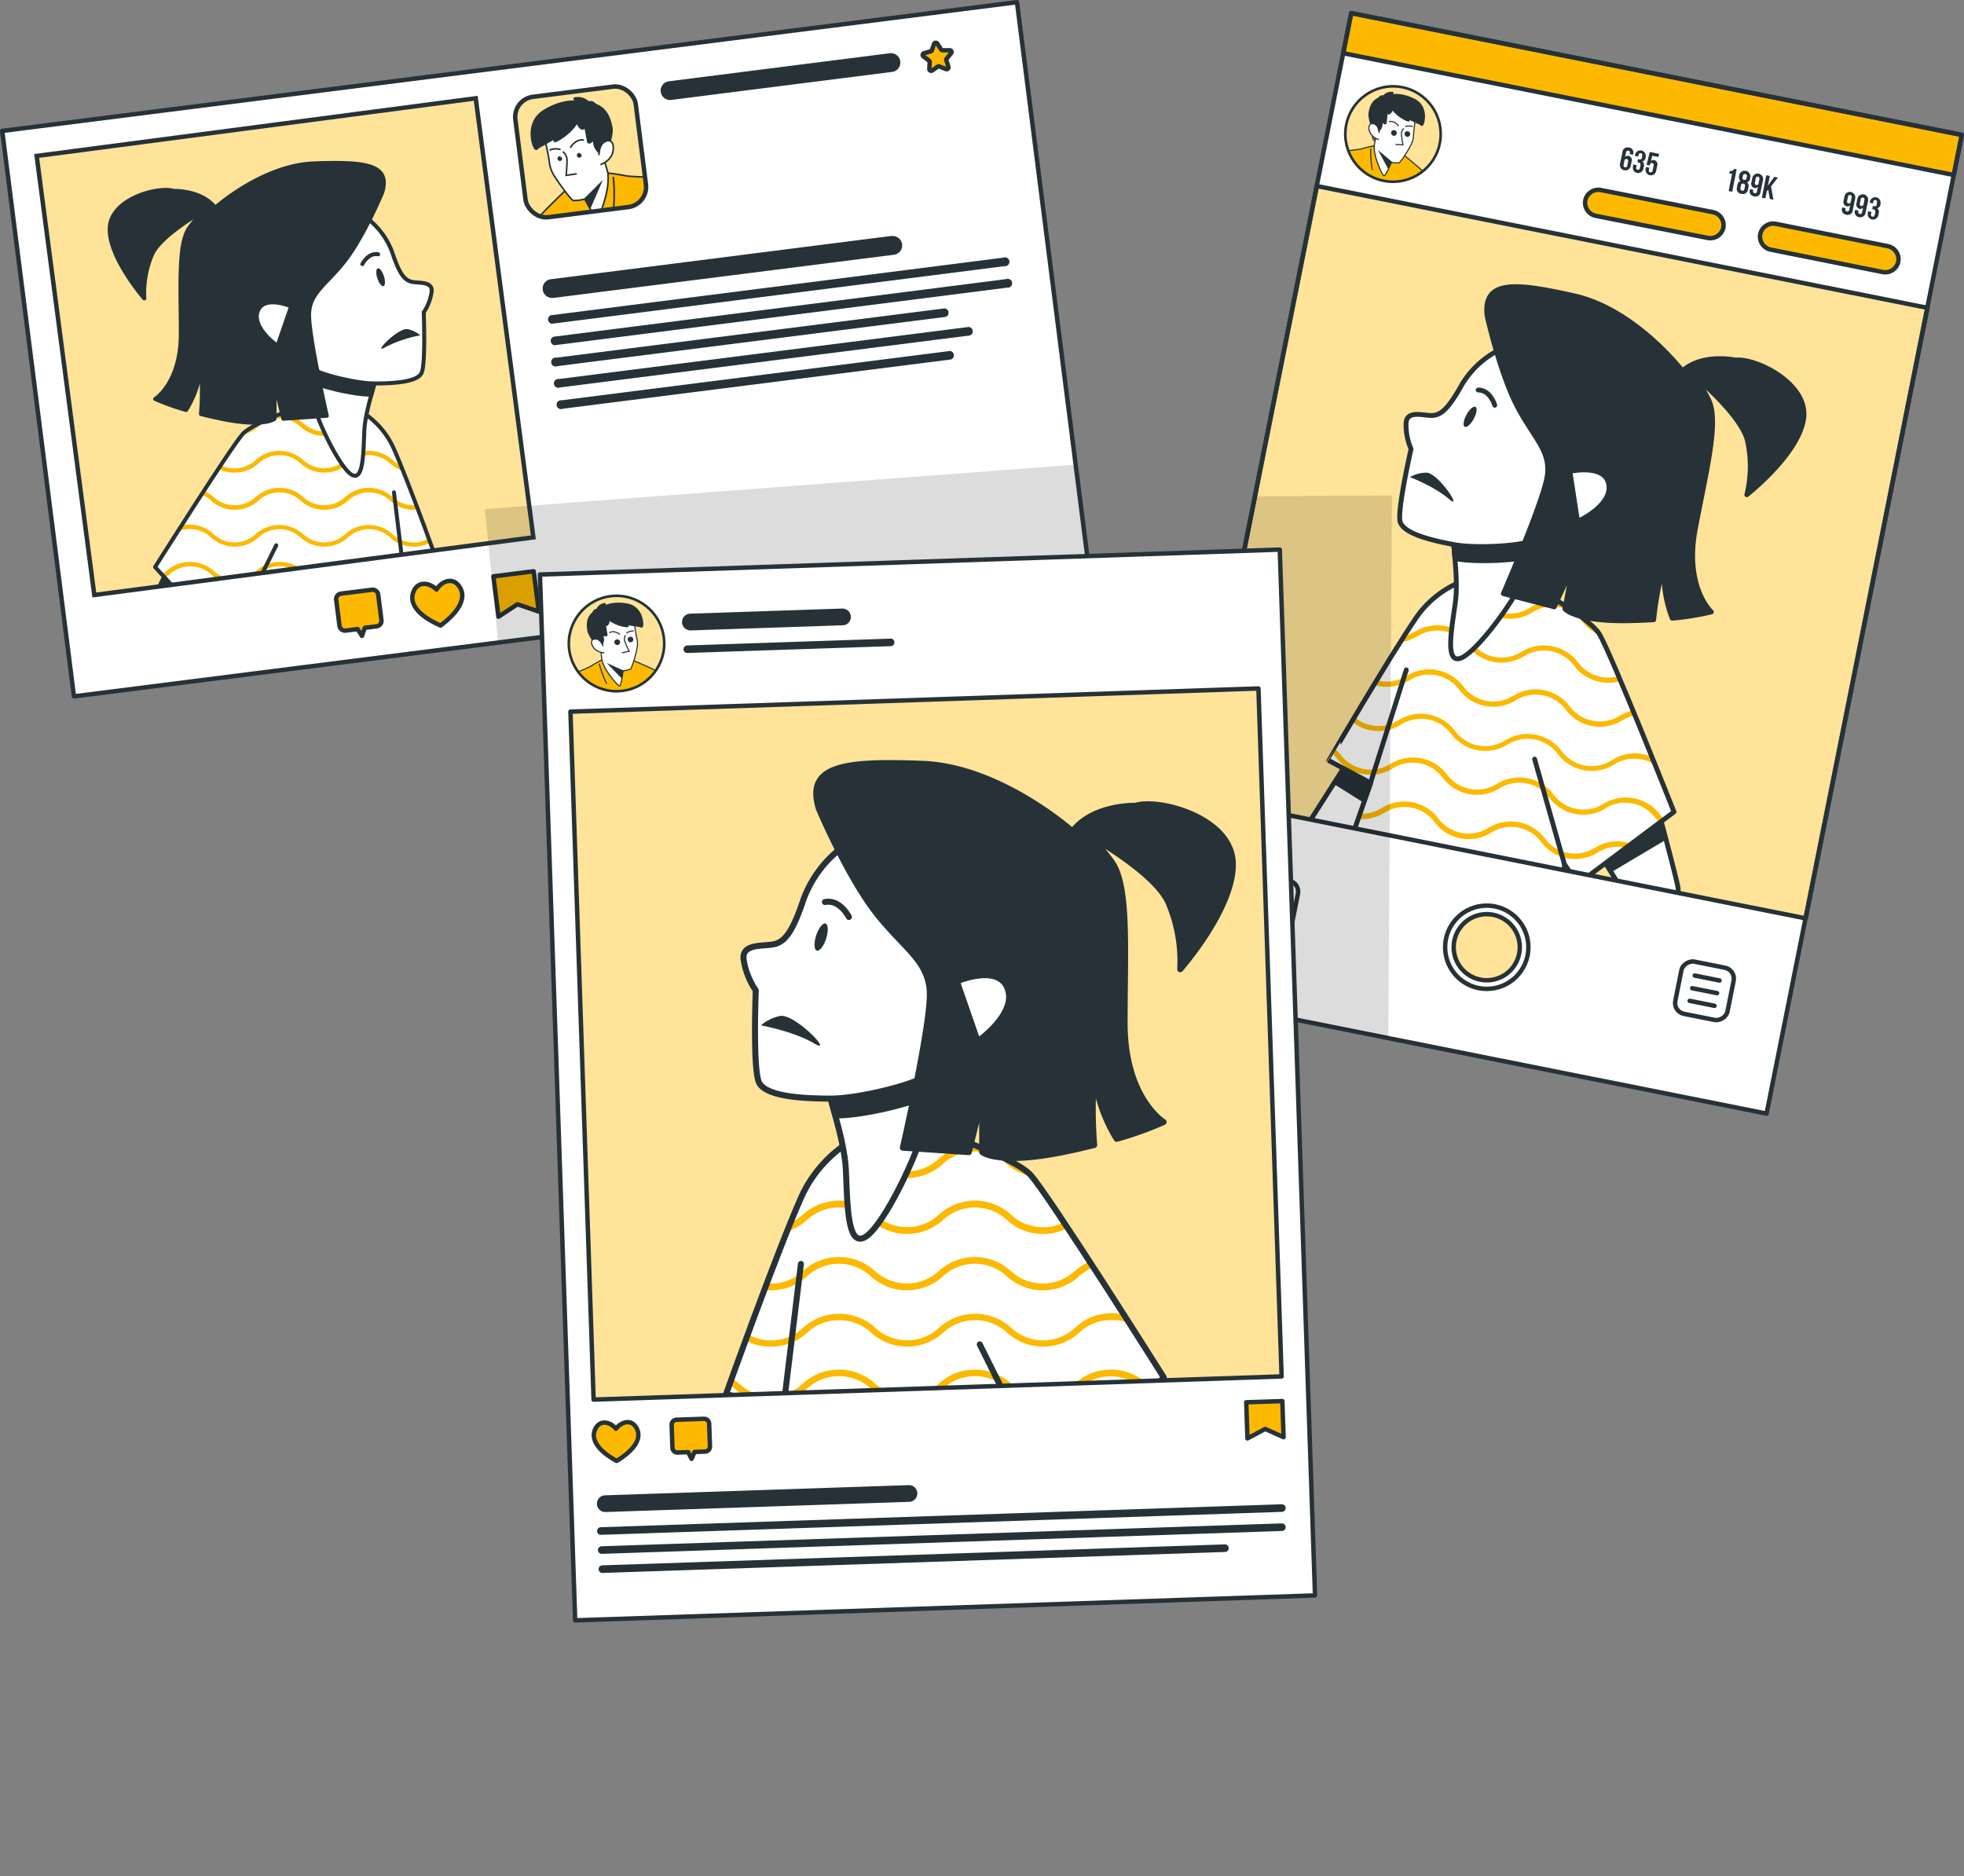 <?xml version="1.0" encoding="UTF-8"?> <svg xmlns="http://www.w3.org/2000/svg" xmlns:xlink="http://www.w3.org/1999/xlink" viewBox="0 0 443.39 423.58"><rect x="0" y="0" width="443.39" height="423.58" fill="#808080" stroke="none"/><defs><clipPath id="a" transform="translate(-27.28 -78.98)"><rect x="309.48" y="133.37" width="140.55" height="140.56" transform="translate(105.75 536.24) rotate(-78.72)" fill="none"></rect></clipPath><clipPath id="b" transform="translate(-27.28 -78.98)"><rect x="41.64" y="107.26" width="99.97" height="99.97" transform="translate(-19.69 13.27) rotate(-7.48)" fill="none"></rect></clipPath><clipPath id="c" transform="translate(-27.28 -78.98)"><rect x="158.63" y="236.98" width="155.41" height="155.4" transform="translate(-10.46 8.14) rotate(-1.93)" fill="none"></rect></clipPath><clipPath id="d" transform="translate(-27.28 -78.98)"><rect x="144.66" y="99.58" width="27.4" height="27.4" rx="4.57" ry="4.57" transform="translate(-13 20.83) rotate(-7.23)" fill="none"></rect></clipPath><clipPath id="e" transform="translate(-27.28 -78.98)"><circle cx="166.48" cy="224.25" r="10.77" transform="translate(-24.01 20) rotate(-6.41)" fill="#fcb900" opacity="0.4" style="isolation:isolate"></circle></clipPath><clipPath id="f" transform="translate(-27.28 -78.98)"><circle cx="341.75" cy="109.23" r="10.77" transform="translate(176.96 427.93) rotate(-80.38)" fill="#fcb900" opacity="0.4" style="isolation:isolate"></circle></clipPath></defs><title>shared photo</title><rect x="266.56" y="135.88" width="225.31" height="140.56" transform="translate(75.58 458.74) rotate(-78.72)" fill="#fff"></rect><rect x="266.56" y="135.88" width="225.31" height="140.56" transform="translate(75.58 458.74) rotate(-78.72)" fill="none"></rect><rect x="309.48" y="133.37" width="140.55" height="140.56" transform="translate(78.48 457.25) rotate(-78.72)" fill="#fff"></rect><rect x="309.48" y="133.37" width="140.55" height="140.56" transform="translate(78.48 457.25) rotate(-78.72)" fill="none"></rect><rect x="309.48" y="133.37" width="140.55" height="140.56" transform="translate(78.48 457.25) rotate(-78.72)" fill="#fcb900" opacity="0.4" style="isolation:isolate"></rect><circle cx="335.65" cy="213.85" r="9.4" fill="#fff" stroke="#263238" stroke-linecap="round" stroke-linejoin="round"></circle><path d="M370.24,294.29a7.46,7.46,0,1,1-5.86-8.78,7.46,7.46,0,0,1,5.86,8.78v0Z" transform="translate(-27.28 -78.98)" fill="#fcb900" opacity="0.4" style="isolation:isolate"></path><path d="M370.24,294.29a7.46,7.46,0,1,1-5.86-8.78,7.46,7.46,0,0,1,5.86,8.78v0Z" transform="translate(-27.28 -78.98)" fill="none" stroke="#263238" stroke-linecap="round" stroke-linejoin="round"></path><rect x="406.07" y="296.65" width="12.02" height="12.02" rx="2.48" ry="2.48" transform="translate(7.38 568.6) rotate(-78.72)" fill="none" stroke="#263238" stroke-linecap="round" stroke-linejoin="round"></rect><line x1="388.2" y1="221.36" x2="382.6" y2="220.24" fill="none" stroke="#263238" stroke-linecap="round" stroke-linejoin="round"></line><line x1="387.64" y1="224.21" x2="382.03" y2="223.1" fill="none" stroke="#263238" stroke-linecap="round" stroke-linejoin="round"></line><line x1="387.07" y1="227.07" x2="381.46" y2="225.95" fill="none" stroke="#263238" stroke-linecap="round" stroke-linejoin="round"></line><g style="isolation:isolate"><path d="M393.56,113.37a1.15,1.15,0,0,1,1.48-1.08,1.13,1.13,0,0,1,.93,1.51l0,0.13-0.75-.15,0-.18a0.41,0.41,0,0,0-.31-0.58c-0.28-.06-0.47,0-0.57.53l-0.18.92h0a0.75,0.75,0,0,1,.81-0.3,1,1,0,0,1,.65,1.33l-0.18.93A1.23,1.23,0,1,1,393,116Zm0.45,1.89-0.18.91a0.43,0.43,0,1,0,.83.16l0.18-.91A0.43,0.43,0,1,0,394,115.26Z" transform="translate(-27.28 -78.98)" fill="#263238"></path><path d="M398,114.24c0.09-.46,0-0.61-0.3-0.66a0.41,0.41,0,0,0-.51.42l-0.07.33-0.75-.15,0.05-.27a1.21,1.21,0,1,1,2.38.47l0,0.13a1,1,0,0,1-.76.92h0a1,1,0,0,1,.35,1.17l-0.08.4a1.21,1.21,0,1,1-2.37-.47l0.08-.42,0.75,0.15-0.09.47a0.41,0.41,0,0,0,.31.58c0.25,0,.44,0,0.53-0.49l0.08-.4c0.09-.47,0-0.68-0.39-0.75l-0.27-.05,0.14-.72,0.31,0.06a0.45,0.45,0,0,0,.58-0.44Z" transform="translate(-27.28 -78.98)" fill="#263238"></path><path d="M399.63,116.84l-0.09.47a0.43,0.43,0,1,0,.83.17l0.22-1.12a0.43,0.43,0,1,0-.83-0.17l0,0.15L399,116.2l0.73-2.91,2.1,0.42-0.14.72-1.39-.28-0.31,1.2h0a0.76,0.76,0,0,1,.76-0.23,1,1,0,0,1,.65,1.33l-0.23,1.13a1.21,1.21,0,1,1-2.38-.47l0.08-.42Z" transform="translate(-27.28 -78.98)" fill="#263238"></path></g><g style="isolation:isolate"><path d="M445.57,126.38a1.15,1.15,0,0,1-1.48,1.07,1.13,1.13,0,0,1-.93-1.51l0-.13,0.75,0.15,0,0.18a0.41,0.41,0,0,0,.31.58c0.28,0.06.47,0,.57-0.54l0.18-.92h0a0.75,0.75,0,0,1-.81.3,1,1,0,0,1-.65-1.33l0.18-.93a1.23,1.23,0,1,1,2.42.48Zm-0.45-1.89,0.18-.91a0.43,0.43,0,1,0-.83-0.17l-0.18.91A0.43,0.43,0,1,0,445.12,124.49Z" transform="translate(-27.28 -78.98)" fill="#263238"></path><path d="M448.44,127A1.15,1.15,0,0,1,447,128a1.13,1.13,0,0,1-.93-1.51l0-.13,0.75,0.15,0,0.18a0.41,0.41,0,0,0,.31.58c0.28,0.06.47,0,.57-0.53l0.18-.92h0a0.75,0.75,0,0,1-.81.3,1,1,0,0,1-.65-1.34l0.18-.93a1.23,1.23,0,1,1,2.42.48ZM448,125.07l0.18-.91a0.43,0.43,0,1,0-.83-0.17l-0.18.91A0.43,0.43,0,1,0,448,125.07Z" transform="translate(-27.28 -78.98)" fill="#263238"></path><path d="M451,124.81c0.09-.46,0-0.61-0.3-0.66a0.41,0.41,0,0,0-.51.42l-0.06.33-0.75-.15,0.06-.27a1.21,1.21,0,1,1,2.38.47l0,0.13a1,1,0,0,1-.76.92h0a1,1,0,0,1,.35,1.17l-0.08.4a1.21,1.21,0,1,1-2.38-.47l0.08-.42,0.75,0.15-0.09.47a0.41,0.41,0,0,0,.31.58c0.25,0.05.44,0,.53-0.49l0.08-.4c0.09-.47,0-0.68-0.39-0.75l-0.27-.05,0.14-.72,0.31,0.06a0.45,0.45,0,0,0,.59-0.44Z" transform="translate(-27.28 -78.98)" fill="#263238"></path></g><g style="isolation:isolate"><path d="M417.8,117.55a0.8,0.8,0,0,0,1-.46l0.54,0.11-1,5.07-0.8-.16,0.77-3.87-0.62-.12Z" transform="translate(-27.28 -78.98)" fill="#263238"></path><path d="M420.42,122.75a1.16,1.16,0,0,1-1-1.52l0.08-.4a1.13,1.13,0,0,1,.7-1h0a1.06,1.06,0,0,1-.29-1.11l0-.16a1.27,1.27,0,1,1,2.49.5l0,0.16a1.07,1.07,0,0,1-.69.92h0a1.12,1.12,0,0,1,.28,1.15l-0.08.4A1.16,1.16,0,0,1,420.42,122.75Zm0.14-.72c0.25,0.05.47,0,.56-0.48l0.09-.47a0.47,0.47,0,1,0-.9-0.18l-0.09.47C420.14,121.81,420.31,122,420.57,122Zm0.12-3a0.46,0.46,0,1,0,.9.18l0.06-.28c0.09-.46-0.08-0.62-0.33-0.67s-0.47,0-.56.49Z" transform="translate(-27.28 -78.98)" fill="#263238"></path><path d="M424.75,122.24a1.15,1.15,0,0,1-1.48,1.07,1.13,1.13,0,0,1-.93-1.51l0-.13,0.75,0.15,0,0.18a0.41,0.41,0,0,0,.31.58c0.28,0.06.47,0,.57-0.54l0.18-.92h0a0.74,0.74,0,0,1-.81.3,1,1,0,0,1-.65-1.33l0.19-.93a1.23,1.23,0,1,1,2.42.48Zm-0.45-1.89,0.18-.91a0.43,0.43,0,1,0-.83-0.17l-0.18.91A0.43,0.43,0,1,0,424.3,120.35Z" transform="translate(-27.28 -78.98)" fill="#263238"></path><path d="M426.48,121.79l-0.34.42-0.31,1.56-0.8-.16,1-5.07,0.8,0.16-0.44,2.2h0l1.47-2,0.8,0.16-1.56,2,0.55,3-0.82-.16Z" transform="translate(-27.28 -78.98)" fill="#263238"></path></g><path d="M412.85,132.7l-25.34-5a3,3,0,0,1-2.33-3.49h0a3,3,0,0,1,3.49-2.33l25.34,5a3,3,0,0,1,2.33,3.49h0A3,3,0,0,1,412.85,132.7Z" transform="translate(-27.28 -78.98)" fill="#fcb900" stroke="#263238" stroke-linecap="round" stroke-linejoin="round"></path><path d="M452.3,140.39L427,135.33a3,3,0,0,1-2.33-3.49h0a3,3,0,0,1,3.49-2.33l25.34,5.05a3,3,0,0,1,2.33,3.49h0A3,3,0,0,1,452.3,140.39Z" transform="translate(-27.28 -78.98)" fill="#fcb900" stroke="#263238" stroke-linecap="round" stroke-linejoin="round"></path><rect x="395.74" y="29.94" width="9.22" height="140.56" transform="translate(196.48 394.25) rotate(-78.72)" fill="#fcb900" stroke="#263238" stroke-linecap="round" stroke-linejoin="round"></rect><rect x="266.56" y="135.88" width="225.31" height="140.56" transform="translate(75.58 458.74) rotate(-78.72)" fill="none" stroke="#263238" stroke-linecap="round" stroke-linejoin="round"></rect><g clip-path="url(#a)"><path d="M388.5,271.88l13.32-9.3s4,14.83,4.31,16.92-4.76,40-4.88,40.61,2.4,12.55,2.4,12.55,0.76,6.2.75,6.38a53.82,53.82,0,0,1-.67,6.6c-0.12.67-.6,6.59-1.83,5.31-0.37-.38-0.2-1.93-0.24-2.43-0.08-1.17-.19-2.23-0.28-3.36-0.14-1.78-.7-4-0.46-5.77L399.36,351a1.13,1.13,0,0,1-2.14-.12s-0.3-11.56-.33-11.57q-0.63,4.3-1.28,8.6c-0.16.85,0.05,3.34-1.27,2.68-0.74-.37-0.58-1.13-0.62-1.85L393.56,345c-0.09-1.85-.17-3.69-0.25-5.54h0c-0.42,0-.77,3.67-0.82,4-0.21,1.11-.16,2.27-0.31,3.39-0.09.49-.51,2.38-1.16,2.43-1.27.1-.66-3.25-0.63-3.89,0.1-1.95.32-3.9,0.28-5.85a9.4,9.4,0,0,1-.93,4c-0.4.9-1.77,2.78-2.06,0.64a7.37,7.37,0,0,1,.34-1.83l0.62-3.34c0.07-.38,2.11-6.27,2.61-7.77,0.31-1.23,1.12-4,1.44-4.7a37.08,37.08,0,0,0,1.63-7.9l-1.11-39.22Z" transform="translate(-27.28 -78.98)" fill="#fff" stroke="#263238" stroke-linecap="round" stroke-linejoin="round" stroke-width="1.09"></path><polygon points="374.75 185.66 375.88 189.71 363.91 196.82 362.64 195.28 374.75 185.66" fill="#263238"></polygon><path d="M331.3,251.29l-11.72,18.42L302.4,292.56s-7.06,8.57-7.5,10.92a103.88,103.88,0,0,0-1,10.72,1.66,1.66,0,0,0,1.35,1.4c0.62-.09.63-0.09,0.8-1l0.83-4.45c0.15-.78.67-2.5,0.67-2.5s0.92,5.82,1.79,6.6a6.45,6.45,0,0,0,2.14,1.55c0.58,0.11.79-1,.79-1l-0.54-2.53,1.52,2.71s2,0.37,2.07-.22a4.6,4.6,0,0,0-1-2l-0.22-2.06,1.61,1.11s2.11,0.59,2.22,0a2.18,2.18,0,0,0-.78-1.38l-1-1a7.44,7.44,0,0,1-.89-2.79,17.13,17.13,0,0,1,1.81-4.26,13.35,13.35,0,0,0,2.43-4.39l0.83-4.45s17.37-12.86,20.14-15.79,11-21,11-21Z" transform="translate(-27.28 -78.98)" fill="#fff" stroke="#263238" stroke-linecap="round" stroke-linejoin="round" stroke-width="1.09"></path><polygon points="302.86 173.69 301.17 177.02 307.68 181.1 309.4 176.77 302.86 173.69" fill="#263238"></polygon><path d="M369.3,209.15c1,0.35,16.46,8.84,19,12.89s16.9,40.23,16.9,40.23l-21.71,16.25-3-4.41s-1.12,16.26-2.17,17.71-34.75-2.11-42.24-4.61-8.36-3.76-7.92-6.15,8.58-25.3,8.58-25.3l-9.48-5.07S341,227.19,347,218.43,363.88,207.32,369.3,209.15Z" transform="translate(-27.28 -78.98)" fill="#fff"></path><path d="M388.55,232.92a9.37,9.37,0,0,1-5.91-3.66,8.47,8.47,0,0,0-11.31-2.12,9.61,9.61,0,0,1-12.74-2.39,8.47,8.47,0,0,0-11.31-2.12,10.64,10.64,0,0,1-4,1.4c0.3-.46.59-0.91,0.88-1.36a12.78,12.78,0,0,0,2.59-1.1A9.65,9.65,0,0,1,359.49,224a8.43,8.43,0,0,0,11.3,2.12,9.65,9.65,0,0,1,12.74,2.39,8.29,8.29,0,0,0,5.24,3.28,7.53,7.53,0,0,0,3.88-.19l0.47,1.1A8.65,8.65,0,0,1,388.55,232.92Z" transform="translate(-27.28 -78.98)" fill="#fcb900"></path><path d="M328,282.06a9,9,0,0,0,1.49.42,8.26,8.26,0,0,0,6.06-1.17,9.65,9.65,0,0,1,12.74,2.39,8.43,8.43,0,0,0,11.3,2.12,9.65,9.65,0,0,1,12.74,2.39,8.29,8.29,0,0,0,5.24,3.28l0.78,0.15a1.94,1.94,0,0,1-.12.22,5.4,5.4,0,0,1-2.66.34,10,10,0,0,1-4.13-3.16,8.44,8.44,0,0,0-11.31-2.12,9.65,9.65,0,0,1-12.74-2.39,8.44,8.44,0,0,0-11.31-2.12,9.33,9.33,0,0,1-6.82,1.27l-0.8-.15A2.47,2.47,0,0,1,328,282.06Z" transform="translate(-27.28 -78.98)" fill="#fcb900"></path><path d="M388.51,222.42a10.11,10.11,0,0,1-4-3.06,8.44,8.44,0,0,0-11.31-2.12,9.61,9.61,0,0,1-12.74-2.39,8.26,8.26,0,0,0-5.23-3.28l-0.5-.09a15.28,15.28,0,0,1,1.72-.83,9.57,9.57,0,0,1,4.91,3.42,8.43,8.43,0,0,0,11.3,2.12,9.49,9.49,0,0,1,6.54-1.32c4,2.53,7.93,5.36,9.1,7.23Z" transform="translate(-27.28 -78.98)" fill="#fcb900"></path><path d="M393.52,241.61a9.61,9.61,0,0,1-12.74-2.39,8.44,8.44,0,0,0-11.31-2.12,9.61,9.61,0,0,1-12.74-2.39,8.44,8.44,0,0,0-11.31-2.12,9.33,9.33,0,0,1-6.82,1.28,10.79,10.79,0,0,1-1.21-.31l0.64-1,0.79,0.15a8.3,8.3,0,0,0,6.06-1.17,9.61,9.61,0,0,1,12.74,2.39,8.46,8.46,0,0,0,11.3,2.12,9.61,9.61,0,0,1,12.74,2.39A8.47,8.47,0,0,0,393,240.53a13.17,13.17,0,0,1,2.93-1.22l0.47,1.12A11.53,11.53,0,0,0,393.52,241.61Z" transform="translate(-27.28 -78.98)" fill="#fcb900"></path><path d="M373.32,279A8.47,8.47,0,0,0,362,276.92a9.61,9.61,0,0,1-12.74-2.39A8.47,8.47,0,0,0,338,272.42a9.33,9.33,0,0,1-6.82,1.28l-0.66-.12,0.38-1.08,0.49,0.09a8.26,8.26,0,0,0,6.06-1.17,9.61,9.61,0,0,1,12.74,2.39,8.43,8.43,0,0,0,11.3,2.12,9.61,9.61,0,0,1,12.74,2.39,8.29,8.29,0,0,0,5.24,3.28l0.39,0.07-0.11,1.13-0.49-.09A9.37,9.37,0,0,1,373.32,279Z" transform="translate(-27.28 -78.98)" fill="#fcb900"></path><path d="M369.94,265.81a8.26,8.26,0,0,0-6.06,1.17,9.61,9.61,0,0,1-12.74-2.39,8.44,8.44,0,0,0-11.31-2.12,9.52,9.52,0,0,1-6,1.38,7,7,0,0,1,.4-1.15,8.64,8.64,0,0,0,5.06-1.35A9.61,9.61,0,0,1,352,263.75a8.46,8.46,0,0,0,11.3,2.12,9.61,9.61,0,0,1,12.74,2.39,8.47,8.47,0,0,0,11.31,2.12,9.39,9.39,0,0,1,6.83-1.28,10.48,10.48,0,0,1,1.34.34l-1.21.92-0.3-.06a8.26,8.26,0,0,0-6.06,1.17,9.61,9.61,0,0,1-12.74-2.39A8.27,8.27,0,0,0,369.94,265.81Z" transform="translate(-27.28 -78.98)" fill="#fcb900"></path><path d="M397.75,250.41a8.26,8.26,0,0,0-6.06,1.17,9.61,9.61,0,0,1-12.74-2.39,8.47,8.47,0,0,0-11.31-2.12,9.61,9.61,0,0,1-12.74-2.39,8.47,8.47,0,0,0-11.31-2.12,9.33,9.33,0,0,1-6.82,1.28,8.55,8.55,0,0,1-4.31-2c0.2-.34.41-0.69,0.62-1a7.42,7.42,0,0,0,3.89,1.88,8.26,8.26,0,0,0,6.06-1.17A9.61,9.61,0,0,1,355.78,244a8.43,8.43,0,0,0,11.3,2.12,9.61,9.61,0,0,1,12.74,2.39,8.44,8.44,0,0,0,11.31,2.12A9.39,9.39,0,0,1,398,249.2a10,10,0,0,1,2.31.72l0.72,1.79A7.74,7.74,0,0,0,397.75,250.41Z" transform="translate(-27.28 -78.98)" fill="#fcb900"></path><path d="M389.8,261.48a9.65,9.65,0,0,1-12.74-2.39A8.44,8.44,0,0,0,365.75,257,9.65,9.65,0,0,1,353,254.59a8.44,8.44,0,0,0-11.31-2.12A9.65,9.65,0,0,1,329,250.08c-0.28-.33-0.57-0.65-0.87-1l0.62-1c0.41,0.4.78,0.81,1.14,1.22a8.44,8.44,0,0,0,11.31,2.12,9.65,9.65,0,0,1,12.74,2.39,8.43,8.43,0,0,0,11.3,2.12,9.65,9.65,0,0,1,12.74,2.39,8.44,8.44,0,0,0,11.31,2.12A9.65,9.65,0,0,1,402,262.82l0.95,1.08-1,.72c-0.33-.33-0.63-0.67-1-1a8.43,8.43,0,0,0-11.3-2.12h0.08Z" transform="translate(-27.28 -78.98)" fill="#fcb900"></path><path d="M369.3,209.15c1,0.35,16.46,8.84,19,12.89s16.9,40.23,16.9,40.23l-21.71,16.25-3-4.41s-1.12,16.26-2.17,17.71-34.75-2.11-42.24-4.61-8.36-3.76-7.92-6.15,8.58-25.3,8.58-25.3l-9.48-5.07S341,227.19,347,218.43,363.88,207.32,369.3,209.15Z" transform="translate(-27.28 -78.98)" fill="none" stroke="#263238" stroke-linecap="round" stroke-linejoin="round" stroke-width="1.09"></path><line x1="353.18" y1="195.13" x2="346.45" y2="171.37" fill="none" stroke="#263238" stroke-linecap="round" stroke-linejoin="round" stroke-width="1.09"></line><line x1="309.4" y1="176.77" x2="317.48" y2="151.23" fill="none" stroke="#263238" stroke-linecap="round" stroke-linejoin="round" stroke-width="1.09"></line><path d="M355.64,200c-0.8-.15,1.06,9,0.18,15.13s-2.22,13.31.95,12.53S367.59,216.8,370.59,211s5.26-14.93,5.26-14.93S365.88,202.48,355.64,200Z" transform="translate(-27.28 -78.98)" fill="#fff" stroke="#263238" stroke-linecap="round" stroke-linejoin="round" stroke-width="1.09"></path><path d="M375.85,196.11s-10,6.36-20.21,3.9c-0.39-.07-0.14,2.09.11,5.06l0.33,0.06c4.69,0.88,14.64.36,17.3-.79C374.89,200,375.85,196.11,375.85,196.11Z" transform="translate(-27.28 -78.98)" fill="#263238" stroke="#263238" stroke-linecap="round" stroke-linejoin="round" stroke-width="1.09"></path><path d="M365.7,158a20.69,20.69,0,0,0-8.36,7.77c-2.9,5.21-4.57,6.83-6.53,7s-6.05-1.41-6.1,1.87a13.57,13.57,0,0,0,1.13,5.7s-3.07,13.43-2.5,16.28,7.4,4.41,12.18,5.31,15,0.34,17.42-.86,7.3-3.85,8.82-13.45-5.88-21.41-8-23.45A91.15,91.15,0,0,0,365.7,158Z" transform="translate(-27.28 -78.98)" fill="#fff" stroke="#263238" stroke-linecap="round" stroke-linejoin="round" stroke-width="1.09"></path><path d="M354.39,191.64c-3.32-2.88-8.82-4.95-8.82-4.95a7.62,7.62,0,0,1,3.77-1C352.08,185.8,357.71,194.52,354.39,191.64Z" transform="translate(-27.28 -78.98)" fill="#263238"></path><path d="M358.34,172.63c-0.67,1.24-.85,2.45-0.39,2.7s1.38-.56,2.05-1.8,0.85-2.45.39-2.7S359,171.39,358.34,172.63Z" transform="translate(-27.28 -78.98)" fill="#263238"></path><path d="M364.74,170.47s-1-3.48-3.75-3.44" transform="translate(-27.28 -78.98)" fill="none" stroke="#263238" stroke-linecap="round" stroke-linejoin="round" stroke-width="1.09"></path><path d="M382.82,145.8c13.69,3.12,24.28,16.91,24.28,16.91,4.61-4.09,12-2.43,12-2.43,4.5-.53,16.58,5.3,15.36,13.31s-12.82,17.08-12.82,17.08a26.83,26.83,0,0,0,.11-12.33c-1.57-5.93-12.07-14.57-12.54-15,0.19,0.15,1.58,1.45,3.81,5.91,2.4,4.83-.49,15.82-3,29.09s3.62,18.79,3.62,18.79a62,62,0,0,1-8.85,1.42,28.19,28.19,0,0,1-1.8-12.39,81.89,81.89,0,0,0-2.38,12.73c-1.75.11-3.64,0.19-5.72,0.23-12.11.19-14.32-2.68-14.32-2.68l1.79-9.55-4.18,9.1-11.51-3s8.7-20.06,9.84-26.16-3.23-9.12-7-16.69S363,150.28,363,150.28C362.07,142.19,369.11,142.69,382.82,145.8Z" transform="translate(-27.28 -78.98)" fill="#263238" stroke="#263238" stroke-linecap="round" stroke-linejoin="round" stroke-width="1.09"></path><path d="M381.7,185.4l1.73,11.3s7.8-3.48,7.05-8.29S381.7,185.4,381.7,185.4Z" transform="translate(-27.28 -78.98)" fill="#fff" stroke="#263238" stroke-linecap="round" stroke-linejoin="round" stroke-width="1.09"></path></g><rect x="309.48" y="133.37" width="140.55" height="140.56" transform="translate(78.48 457.25) rotate(-78.72)" fill="none" stroke="#263238" stroke-linecap="round" stroke-linejoin="round"></rect><rect x="34.96" y="93.5" width="230.93" height="128.68" transform="translate(-45.95 -58.8) rotate(-7.23)" fill="#fff"></rect><rect x="34.96" y="93.5" width="230.93" height="128.68" transform="translate(-45.95 -58.8) rotate(-7.23)" fill="none"></rect><rect x="41.64" y="107.26" width="99.97" height="99.97" transform="translate(-46.97 -65.72) rotate(-7.48)" fill="#fff"></rect><rect x="41.64" y="107.26" width="99.97" height="99.97" transform="translate(-46.97 -65.72) rotate(-7.48)" fill="none"></rect><rect x="41.64" y="107.26" width="99.97" height="99.97" transform="translate(-46.97 -65.72) rotate(-7.48)" fill="#fcb900" opacity="0.4" style="isolation:isolate"></rect><path d="M130.82,211.16c-1.53-1.95-3.91-.87-5,0.91-1.46-1.49-4-2-5.08.23-1.78,3.78,3.08,6.56,5.35,7.6l0.64,0.3c0.16-.11.35-0.26,0.57-0.43C129.28,218.24,133.4,214.46,130.82,211.16Z" transform="translate(-27.28 -78.98)" fill="#fcb900" stroke="#263238" stroke-linecap="round" stroke-linejoin="round"></path><polygon points="121.64 138.07 116.81 136.42 112.54 139.23 111.38 130.12 120.48 128.97 121.64 138.07" fill="#fcb900" stroke="#263238" stroke-linecap="round" stroke-linejoin="round"></polygon><path d="M104.25,213l7-.88a1.26,1.26,0,0,1,1.41,1.09h0l0.73,5.76a1.26,1.26,0,0,1-1.09,1.41h0l-2.67.34L109,222.53,108,221l-2.67.34a1.26,1.26,0,0,1-1.41-1.09h0l-0.73-5.76a1.26,1.26,0,0,1,1-1.48h0.07Z" transform="translate(-27.28 -78.98)" fill="#fcb900" stroke="#263238" stroke-linecap="round" stroke-linejoin="round"></path><path d="M228.15,91l-49.87,6.33a2.12,2.12,0,1,0,.54,4.21h0l49.87-6.33A2.12,2.12,0,1,0,228.15,91Z" transform="translate(-27.28 -78.98)" fill="#263238"></path><path d="M228.57,132.24L151.77,142a2.12,2.12,0,1,0,.29,4.23l0.24,0,76.8-9.74a2.12,2.12,0,1,0-.53-4.21h0Z" transform="translate(-27.28 -78.98)" fill="#263238"></path><path d="M253.78,137.15l-102.15,13a1,1,0,0,0,.25,1.92l102.14-13a1,1,0,1,0-.24-1.91h0Z" transform="translate(-27.28 -78.98)" fill="#263238"></path><path d="M254.39,142L152.24,155a1,1,0,0,0,.25,1.92l102.14-13a1,1,0,1,0-.24-1.91h0Z" transform="translate(-27.28 -78.98)" fill="#263238"></path><path d="M240.57,148.6l-87.71,11.13a1,1,0,1,0,.24,1.91l87.72-11.13a1,1,0,0,0-.25-1.91h0Z" transform="translate(-27.28 -78.98)" fill="#263238"></path><path d="M246,152.79l-92.52,11.75a1,1,0,1,0,.24,1.91l92.53-11.74a1,1,0,0,0-.25-1.92h0Z" transform="translate(-27.28 -78.98)" fill="#263238"></path><path d="M241.8,158.21l-87.72,11.14a1,1,0,1,0,.24,1.91L242,160.13a1,1,0,0,0-.24-1.92h0Z" transform="translate(-27.28 -78.98)" fill="#263238"></path><path d="M238.9,88.85l0.85,1.3a0.42,0.42,0,0,0,.34.18h1.55A0.41,0.41,0,0,1,242,91l-1,1.21a0.4,0.4,0,0,0-.07.38l0.45,1.48a0.41,0.41,0,0,1-.54.51L239.39,94a0.42,0.42,0,0,0-.38,0l-1.27.89a0.41,0.41,0,0,1-.65-0.36L237.16,93a0.43,0.43,0,0,0-.17-0.35l-1.23-.93a0.41,0.41,0,0,1,.13-0.73l1.5-.42a0.4,0.4,0,0,0,.28-0.26l0.5-1.46A0.42,0.42,0,0,1,238.9,88.85Z" transform="translate(-27.28 -78.98)" fill="#fcb900" stroke="#263238" stroke-linecap="round" stroke-linejoin="round"></path><rect x="144.66" y="99.58" width="27.4" height="27.4" rx="4.57" ry="4.57" transform="translate(-40.27 -58.15) rotate(-7.23)" fill="#fcb900" opacity="0.4" style="isolation:isolate"></rect><polygon points="245.8 128.14 112.46 145.07 109.48 114.94 242.85 104.9 245.8 128.14" fill-opacity="0.7" opacity="0.2" style="isolation:isolate"></polygon><rect x="34.96" y="93.5" width="230.93" height="128.68" transform="translate(-45.95 -58.8) rotate(-7.23)" fill="none" stroke="#263238" stroke-linecap="round" stroke-linejoin="round"></rect><rect x="307.71" y="277.03" width="12.02" height="12.02" rx="2.48" ry="2.48" transform="translate(-52.5 456.35) rotate(-78.72)" fill="none" stroke="#263238" stroke-linecap="round" stroke-linejoin="round"></rect><line x1="287" y1="201.31" x2="285.88" y2="206.91" fill="none" stroke="#263238" stroke-linecap="round" stroke-linejoin="round"></line><line x1="289.24" y1="204.67" x2="283.64" y2="203.55" fill="none" stroke="#263238" stroke-linecap="round" stroke-linejoin="round"></line><path d="M338.38,107.14a1,1,0,0,0-.73-0.53,1.17,1.17,0,0,0-.66,1.07,15.47,15.47,0,0,1,.47,1.93c0,0.48.17,1.08,0.59,0.84S338.38,107.14,338.38,107.14Z" transform="translate(-27.28 -78.98)" fill="#fff" stroke="#263238" stroke-linecap="round" stroke-linejoin="round"></path><polygon points="314.25 111.86 313.41 234.35 261 223.9 283.3 112.05 314.25 111.86" fill-opacity="0.7" opacity="0.2" style="isolation:isolate"></polygon><rect x="153.1" y="205.81" width="167.12" height="236.24" transform="translate(-38.05 -70.83) rotate(-1.93)" fill="#fff" stroke="#263238" stroke-linecap="round" stroke-linejoin="round"></rect><rect x="158.63" y="236.98" width="155.41" height="155.4" transform="translate(-37.74 -70.84) rotate(-1.93)" fill="#fff"></rect><rect x="158.63" y="236.98" width="155.41" height="155.4" transform="translate(-37.74 -70.84) rotate(-1.93)" fill="#fcb900" opacity="0.4" style="isolation:isolate"></rect><path d="M217.54,216.36l-34.34,1.16a1.89,1.89,0,0,0-.11,3.78h0.24l34.33-1.16a1.89,1.89,0,0,0-.12-3.77h0Z" transform="translate(-27.28 -78.98)" fill="#263238"></path><path d="M228.25,223.16l-45.84,1.54a0.85,0.85,0,0,0-.82.88h0a0.84,0.84,0,0,0,.86.82h0l45.84-1.54a0.86,0.86,0,1,0,.12-1.72h-0.18Z" transform="translate(-27.28 -78.98)" fill="#263238"></path><path d="M170.84,401.14c-1.19-1.86-3.39-1.09-4.5.39-1.17-1.44-3.39-2.12-4.52-.22-1.88,3.21,2.19,6.07,4.12,7.18l0.54,0.31c0.15-.08.33-0.2,0.54-0.33C168.89,407.28,172.86,404.27,170.84,401.14Z" transform="translate(-27.28 -78.98)" fill="#fcb900" stroke="#263238" stroke-linecap="round" stroke-linejoin="round"></path><polygon points="289.78 324.46 285.63 322.6 281.62 324.74 281.35 316.58 289.5 316.31 289.78 324.46" fill="#fcb900" stroke="#263238" stroke-linecap="round" stroke-linejoin="round"></polygon><path d="M180,399.5l6.22-.21a1.13,1.13,0,0,1,1.16,1.09l0.18,5.15a1.13,1.13,0,0,1-1.09,1.16l-2.39.08-0.67,1.56-0.77-1.51-2.39.08a1.12,1.12,0,0,1-1.16-1.08h0l-0.18-5.16A1.13,1.13,0,0,1,180,399.5Z" transform="translate(-27.28 -78.98)" fill="#fcb900" stroke="#263238" stroke-linecap="round" stroke-linejoin="round"></path><path d="M232.55,414.26l-68.8,2.31a1.89,1.89,0,0,0,.12,3.77l68.8-2.31A1.89,1.89,0,0,0,232.55,414.26Z" transform="translate(-27.28 -78.98)" fill="#263238"></path><path d="M316.5,418.59L163,423.76a0.86,0.86,0,1,0-.12,1.72h0.18L316.6,420.3a0.86,0.86,0,1,0,.12-1.72H316.5Z" transform="translate(-27.28 -78.98)" fill="#263238"></path><path d="M316.65,422.9L163.1,428.06a0.86,0.86,0,0,0,.06,1.72l153.55-5.17a0.85,0.85,0,0,0,.82-0.88h0a0.84,0.84,0,0,0-.86-0.82h0Z" transform="translate(-27.28 -78.98)" fill="#263238"></path><path d="M303.87,427.64l-140.62,4.73a0.86,0.86,0,0,0,.06,1.72h0l140.62-4.74a0.86,0.86,0,0,0-.06-1.71h0Z" transform="translate(-27.28 -78.98)" fill="#263238"></path><g clip-path="url(#b)"><path d="M69.41,222.69l-6.87,31.67a30.62,30.62,0,0,0,.12,6.66c0.15,0.64.39,3,.46,4,0.18,1.3.93,6.39,0.93,6.71v2.8a6.09,6.09,0,0,1,0,1.54c-0.56,1.69-1.39,0-1.58-.83a7.76,7.76,0,0,1-.15-3.37c-0.33,1.58-.45,3.19-0.66,4.79-0.07.52-.08,3.34-1.1,3.06C60,279.62,60,278,60,277.61c0-.93.26-1.87,0.26-2.8,0-.28.28-3.3-0.06-3.37h0c-0.35,1.49-.69,3-1,4.46l-0.7,3c-0.14.58-.13,1.22-0.78,1.41-1.18.33-.63-1.66-0.63-2.37q0.13-3.59.27-7.17s-2,9.34-2,9.34a0.93,0.93,0,0,1-1.76-.22l0.5-9.69a24.47,24.47,0,0,1-1.25,4.61c-0.24.9-.5,1.75-0.74,2.68-0.1.4-.21,1.68-0.56,1.93-1.2.85-.68-4-0.68-4.59a44.45,44.45,0,0,1,.46-5.46c0-.15,1.58-5.06,1.58-5.06s3.86-9.27,3.86-9.82,1.66-32.05,2.21-33.71S65,207.74,65,207.74l9.4,9.58Z" transform="translate(-27.28 -78.98)" fill="#fff" stroke="#263238" stroke-linecap="round" stroke-linejoin="round" stroke-width="0.9"></path><polygon points="45.59 140.05 44.32 141.11 35.69 133.52 37.22 130.4 45.59 140.05" fill="#263238"></polygon><path d="M114.9,212.23s3.93,15.88,5.74,18.68,13.95,15.88,13.95,15.88v3.74a11,11,0,0,0,1.31,3.93,14.14,14.14,0,0,1,.82,3.74,6.15,6.15,0,0,1-1.15,2.13l-1,.65a1.8,1.8,0,0,0-.84,1c0,0.49,1.8.33,1.8,0.33l1.48-.65-0.5,1.63a3.8,3.8,0,0,0-1.15,1.48c0,0.5,1.64.5,1.64,0.5l1.64-2-0.82,2s0,0.93.49,0.93a5.32,5.32,0,0,0,2-.93c0.82-.5,2.46-5.08,2.46-5.08s0.17,1.48.17,2.13v3.74c0,0.77,0,.77.5,0.93a1.37,1.37,0,0,0,1.31-.93,85.79,85.79,0,0,0,.82-8.86c0-2-4.43-10-4.43-10L130.65,226l-6.72-16.73Z" transform="translate(-27.28 -78.98)" fill="#fff" stroke="#263238" stroke-linecap="round" stroke-linejoin="round" stroke-width="0.9"></path><polygon points="91.61 133.12 92.35 136.89 98.26 134.58 97.4 131.62 91.61 133.12" fill="#263238"></polygon><path d="M116.17,180.24c3.57,8,11.14,29.19,11.14,29.19l-8.46,2.67S122,231.93,122,233.94s-0.91,2.91-7.36,3.79-34.36-1.35-35-2.68,0.93-14.7.93-14.7l-3.12,3.12L62.29,207s17.16-27.18,19.83-30.09,16.5-7.45,17.38-7.58C104.18,168.65,112.61,172.21,116.17,180.24Z" transform="translate(-27.28 -78.98)" fill="#fff"></path><path d="M76.58,184.78l0.55-.82a6.22,6.22,0,0,0,3.12.75A6.85,6.85,0,0,0,85,182.83a8,8,0,0,1,10.71,0,7,7,0,0,0,9.49,0,8,8,0,0,1,10.71,0,10.56,10.56,0,0,0,1.93,1.29c0.17,0.4.33,0.81,0.5,1.23a8.79,8.79,0,0,1-3-1.75,7,7,0,0,0-9.5,0,7.94,7.94,0,0,1-10.71,0,7,7,0,0,0-9.5,0,7.73,7.73,0,0,1-5.35,2.07A7.15,7.15,0,0,1,76.58,184.78Z" transform="translate(-27.28 -78.98)" fill="#fcb900"></path><path d="M121.33,235.9h-0.67a7.71,7.71,0,0,1-5.34-2.06,7,7,0,0,0-9.5,0,8,8,0,0,1-10.71,0,7,7,0,0,0-9.5,0,8.29,8.29,0,0,1-3.83,1.93,4.46,4.46,0,0,1-2.11-.68,1.6,1.6,0,0,1-.07-0.2h0.65A6.85,6.85,0,0,0,85,233a8,8,0,0,1,10.71,0,7,7,0,0,0,9.49,0,8,8,0,0,1,10.71,0,6.82,6.82,0,0,0,4.75,1.87,7.39,7.39,0,0,0,1.27-.11A2,2,0,0,1,121.33,235.9Z" transform="translate(-27.28 -78.98)" fill="#fcb900"></path><path d="M82.14,176.94c1.23-1.34,4.86-3,8.48-4.48a7.84,7.84,0,0,1,5.11,2.06,7,7,0,0,0,9.49,0,7.9,7.9,0,0,1,4.5-2,12.62,12.62,0,0,1,1.27.93h-0.42a6.82,6.82,0,0,0-4.75,1.87,7.94,7.94,0,0,1-10.71,0,7,7,0,0,0-9.5,0,8.35,8.35,0,0,1-3.74,1.87Z" transform="translate(-27.28 -78.98)" fill="#fcb900"></path><path d="M72.76,190.59l0.55-.84a10.87,10.87,0,0,1,2.2,1.44,7,7,0,0,0,9.5,0,7.94,7.94,0,0,1,10.71,0,7,7,0,0,0,9.49,0,7.94,7.94,0,0,1,10.71,0,6.86,6.86,0,0,0,4.75,1.87h0.66l0.36,0.93a8.91,8.91,0,0,1-1,.07,7.71,7.71,0,0,1-5.34-2.07,7,7,0,0,0-9.5,0,7.94,7.94,0,0,1-10.71,0,7,7,0,0,0-9.5,0,7.94,7.94,0,0,1-10.71,0A9.52,9.52,0,0,0,72.76,190.59Z" transform="translate(-27.28 -78.98)" fill="#fcb900"></path><path d="M80.26,227.51H79.84l0.08-.93h0.33A6.85,6.85,0,0,0,85,224.7a7.94,7.94,0,0,1,10.71,0,7,7,0,0,0,9.49,0,7.94,7.94,0,0,1,10.71,0,6.82,6.82,0,0,0,4.75,1.87h0.41l0.14,0.93h-0.55a7.71,7.71,0,0,1-5.34-2.07,7,7,0,0,0-9.5,0,7.94,7.94,0,0,1-10.71,0,7,7,0,0,0-9.5,0A7.73,7.73,0,0,1,80.26,227.51Z" transform="translate(-27.28 -78.98)" fill="#fcb900"></path><path d="M85.58,217.06a7.94,7.94,0,0,1-10.71,0,6.82,6.82,0,0,0-4.75-1.87H69.88L69,214.26a8.65,8.65,0,0,1,1.14-.07,7.75,7.75,0,0,1,5.35,2.07,7,7,0,0,0,9.5,0,7.94,7.94,0,0,1,10.71,0,7,7,0,0,0,9.49,0,7.94,7.94,0,0,1,10.71,0,7.14,7.14,0,0,0,3.9,1.87,5.76,5.76,0,0,1,.15,1,7.87,7.87,0,0,1-4.67-2,7,7,0,0,0-9.5,0,7.94,7.94,0,0,1-10.71,0A7,7,0,0,0,85.58,217.06Z" transform="translate(-27.28 -78.98)" fill="#fcb900"></path><path d="M67.29,199l0.86-1.35a8.29,8.29,0,0,1,2-.23,7.75,7.75,0,0,1,5.35,2.16,7,7,0,0,0,9.5,0,7.94,7.94,0,0,1,10.71,0,7,7,0,0,0,9.49,0,7.94,7.94,0,0,1,10.71,0,6.82,6.82,0,0,0,4.75,1.87,6.13,6.13,0,0,0,3.45-.93c0.12,0.31.23,0.63,0.35,0.93a7.06,7.06,0,0,1-3.79.93,7.71,7.71,0,0,1-5.34-2.07,7,7,0,0,0-9.5,0,7.94,7.94,0,0,1-10.71,0,7,7,0,0,0-9.5,0,7.94,7.94,0,0,1-10.71,0,6.82,6.82,0,0,0-4.75-1.87A6.39,6.39,0,0,0,67.29,199Z" transform="translate(-27.28 -78.98)" fill="#fcb900"></path><path d="M75,208.69a7,7,0,0,0-9.49,0c-0.32.22-.62,0.46-0.93,0.67l-0.67-.73,0.93-.73a8,8,0,0,1,10.71,0,7,7,0,0,0,9.5,0,8,8,0,0,1,10.71,0,7,7,0,0,0,9.49,0,8,8,0,0,1,10.71,0,7,7,0,0,0,9.5,0c0.35-.27.72-0.55,1.11-0.81l0.35,0.93c-0.29.21-.57,0.42-0.85,0.64a8,8,0,0,1-10.71,0,7,7,0,0,0-9.5,0,8,8,0,0,1-10.71,0,7,7,0,0,0-9.5,0,8,8,0,0,1-10.71,0Z" transform="translate(-27.28 -78.98)" fill="#fcb900"></path><path d="M116.17,180.24c3.57,8,11.14,29.19,11.14,29.19l-8.46,2.67S122,231.93,122,233.94s-0.91,2.91-7.36,3.79-34.36-1.35-35-2.68,0.93-14.7.93-14.7l-3.12,3.12L62.29,207s17.16-27.18,19.83-30.09,16.5-7.45,17.38-7.58C104.18,168.65,112.61,172.21,116.17,180.24Z" transform="translate(-27.28 -78.98)" fill="none" stroke="#263238" stroke-linecap="round" stroke-linejoin="round" stroke-width="0.9"></path><line x1="62.37" y1="123.11" x2="53.29" y2="141.37" fill="none" stroke="#263238" stroke-linecap="round" stroke-linejoin="round" stroke-width="0.9"></line><line x1="88.94" y1="111.16" x2="91.61" y2="133.12" fill="none" stroke="#263238" stroke-linecap="round" stroke-linejoin="round" stroke-width="0.9"></line><path d="M96.16,157.73a68.41,68.41,0,0,0,2,12.92c1.56,5.13,6.25,14.48,8.7,15.6s2.45-4.9,2.67-10S112.65,164,112,164C103.29,164.42,96.16,157.73,96.16,157.73Z" transform="translate(-27.28 -78.98)" fill="#fff" stroke="#263238" stroke-linecap="round" stroke-linejoin="round" stroke-width="0.9"></path><path d="M96.92,164.8c2,1.34,10,3.27,13.92,3.27h0.28c0.65-2.37,1.19-4.09.86-4.09-8.69.44-15.82-6.24-15.82-6.24S96.35,161,96.92,164.8Z" transform="translate(-27.28 -78.98)" fill="#263238" stroke="#263238" stroke-linecap="round" stroke-linejoin="round" stroke-width="0.9"></path><path d="M102.67,132.13c-2,1.34-9.8,9.8-10,17.82s3.36,10.92,5.12,12.26,10,3.34,14,3.34,9.8-.23,10.7-2.46,0.45-13.59.45-13.59A11.21,11.21,0,0,0,124.7,145c0.46-2.67-3.11-2-4.67-2.45s-2.67-2-4.23-6.69a17.09,17.09,0,0,0-5.61-7.58A75.28,75.28,0,0,0,102.67,132.13Z" transform="translate(-27.28 -78.98)" fill="#fff" stroke="#263238" stroke-linecap="round" stroke-linejoin="round" stroke-width="0.9"></path><path d="M119.27,153.28a6.29,6.29,0,0,1,2.9,1.41,28.52,28.52,0,0,0-7.91,2.67C111.13,159.2,117,153,119.27,153.28Z" transform="translate(-27.28 -78.98)" fill="#263238"></path><path d="M112.56,139.56c-0.41.13-.45,1.14-0.09,2.25s1,1.91,1.39,1.77,0.45-1.14.09-2.25S113,139.43,112.56,139.56Z" transform="translate(-27.28 -78.98)" fill="#263238"></path><path d="M112.65,136.39c-2.23-.45-3.57,2.22-3.57,2.22" transform="translate(-27.28 -78.98)" fill="none" stroke="#263238" stroke-linecap="round" stroke-linejoin="round" stroke-width="0.9"></path><path d="M113.55,122.49s-4,9.58-8.24,15.15-8.25,7.36-8.25,12.48,4,22.73,4,22.73l-9.8.67-2-8v8s-2.23,2-12,0c-1.68-.35-3.2-0.7-4.61-1.06a67.63,67.63,0,0,0,0-10.7,23.28,23.28,0,0,1-3.34,9.78,51.17,51.17,0,0,1-7-2.49s5.79-3.56,5.79-14.7-0.67-20.51,2-24.06c2.48-3.29,3.81-4.13,4-4.22-0.45.28-10.29,5.7-12.46,10.28a22.16,22.16,0,0,0-1.78,10s-8-9.13-7.81-15.82S63,121,66.53,122.08c0,0,6.22-.22,9.34,3.79,0,0,10.7-9.58,22.28-10S115.55,116.06,113.55,122.49Z" transform="translate(-27.28 -78.98)" fill="#263238" stroke="#263238" stroke-linecap="round" stroke-linejoin="round" stroke-width="0.9"></path><path d="M85.46,149.26c-1.34,3.79,4.47,7.8,4.47,7.8L93,148.15S86.79,145.47,85.46,149.26Z" transform="translate(-27.28 -78.98)" fill="#fff" stroke="#263238" stroke-linecap="round" stroke-linejoin="round" stroke-width="0.9"></path></g><rect x="41.64" y="107.26" width="99.97" height="99.97" transform="translate(-46.97 -65.72) rotate(-7.48)" fill="none" stroke="#263238" stroke-miterlimit="10" style="isolation:isolate"></rect><g clip-path="url(#c)"><path d="M271.67,405.63l14.28-14.55s8.39,17.36,9.23,19.87,3.36,50.38,3.36,51.22,5.86,14.92,5.86,14.92,2.37,7.47,2.4,7.69a67.55,67.55,0,0,1,.7,8.29c0,0.85.78,8.26-1,7-0.54-.38-0.7-2.33-0.85-2.94-0.37-1.42-.75-2.71-1.12-4.07-0.58-2.16-1.79-4.77-1.9-7l0.77,14.72a1.42,1.42,0,0,1-2.67.34s-3-14.2-3.08-14.2q0.21,5.45.41,10.9c0,1.08.84,4.1-1,3.61-1-.28-1-1.26-1.19-2.14l-1.06-4.61c-0.54-2.26-1.06-4.51-1.59-6.77h0c-0.51.11-.1,4.7-0.09,5.12,0,1.42.33,2.84,0.4,4.26,0,0.62-.09,3.05-0.87,3.27-1.55.41-1.56-3.86-1.68-4.66-0.33-2.43-.51-4.88-1-7.28a11.8,11.8,0,0,1-.23,5.12c-0.28,1.21-1.55,3.83-2.4,1.26a9.25,9.25,0,0,1,0-2.34v-4.26c0-.48,1.15-8.22,1.42-10.19,0.1-1.59.47-5.17,0.7-6.13a46.53,46.53,0,0,0,.18-10.12l-10.43-48.12Z" transform="translate(-27.28 -78.98)" fill="#fff" stroke="#263238" stroke-linecap="round" stroke-linejoin="round" stroke-width="1.36"></path><polygon points="259.41 314.6 261.74 319.34 248.62 330.86 246.69 329.26 259.41 314.6" fill="#263238"></polygon><path d="M196.36,393.45l-10.21,25.42L170.24,451s-6.73,12.21-6.73,15.2a130.37,130.37,0,0,0,1.25,13.46,2.09,2.09,0,0,0,2,1.42c0.74-.26.75-0.26,0.75-1.42V474c0-1,.26-3.24.26-3.24s2.48,7,3.73,7.72a8.09,8.09,0,0,0,3,1.42c0.74,0,.74-1.42.74-1.42l-1.25-3,2.5,3s2.5,0,2.5-.75a5.78,5.78,0,0,0-1.75-2.24L176.47,473l2.24,1s2.74,0.24,2.74-.5a2.74,2.74,0,0,0-1.28-1.52l-1.49-1a9.34,9.34,0,0,1-1.75-3.24,21.49,21.49,0,0,1,1.25-5.68,16.75,16.75,0,0,0,2-6v-5.68s18.45-19.87,21.19-24.13,8.72-28.39,8.72-28.39Z" transform="translate(-27.28 -78.98)" fill="#fff" stroke="#263238" stroke-linecap="round" stroke-linejoin="round" stroke-width="1.36"></path><polygon points="167.96 316.44 166.65 320.94 175.63 324.46 176.75 318.73 167.96 316.44" fill="#263238"></polygon><path d="M233.5,332.69c1.33,0.2,22.34,7.1,26.4,11.51S290,389.93,290,389.93L267,415l-4.74-4.74s2.37,20.31,1.42,22.34-43.35,5.42-53.16,4.07-11.19-2.71-11.19-5.76,4.74-33.19,4.74-33.19l-12.86-4.06s11.51-32.17,16.94-44.36S226.38,331.68,233.5,332.69Z" transform="translate(-27.28 -78.98)" fill="#fff"></path><path d="M262.74,357.56a11.75,11.75,0,0,1-8.13-3.15,10.63,10.63,0,0,0-14.44,0,12.07,12.07,0,0,1-16.27,0,10.63,10.63,0,0,0-14.44,0,13.36,13.36,0,0,1-4.61,2.65c0.27-.64.51-1.26,0.77-1.87a16,16,0,0,0,2.94-2,12.11,12.11,0,0,1,16.27,0,10.58,10.58,0,0,0,14.42,0,12.11,12.11,0,0,1,16.27,0,10.41,10.41,0,0,0,7.23,2.84,9.45,9.45,0,0,0,4.74-1.14l0.84,1.25A10.86,10.86,0,0,1,262.74,357.56Z" transform="translate(-27.28 -78.98)" fill="#fcb900"></path><path d="M199.41,432.16a11.23,11.23,0,0,0,1.93.17,10.36,10.36,0,0,0,7.21-2.84,12.11,12.11,0,0,1,16.27,0,10.58,10.58,0,0,0,14.42,0,12.11,12.11,0,0,1,16.27,0,10.41,10.41,0,0,0,7.23,2.84h1a2.43,2.43,0,0,1-.1.3,6.77,6.77,0,0,1-3.21,1,12.59,12.59,0,0,1-5.82-2.94,10.59,10.59,0,0,0-14.44,0,12.11,12.11,0,0,1-16.27,0,10.59,10.59,0,0,0-14.44,0,11.71,11.71,0,0,1-8.12,3.14h-1A3.09,3.09,0,0,1,199.41,432.16Z" transform="translate(-27.28 -78.98)" fill="#fcb900"></path><path d="M260.25,344.62a12.69,12.69,0,0,1-5.68-2.84,10.59,10.59,0,0,0-14.44,0,12.07,12.07,0,0,1-16.27,0,10.36,10.36,0,0,0-7.21-2.84H216a19.18,19.18,0,0,1,1.93-1.42,12,12,0,0,1,6.84,3.08,10.58,10.58,0,0,0,14.42,0,11.91,11.91,0,0,1,7.77-3.14c5.51,2.2,11,4.78,12.89,6.81Z" transform="translate(-27.28 -78.98)" fill="#fcb900"></path><path d="M270.87,367.13a12.07,12.07,0,0,1-16.27,0,10.59,10.59,0,0,0-14.44,0,12.07,12.07,0,0,1-16.27,0,10.59,10.59,0,0,0-14.44,0,11.71,11.71,0,0,1-8.12,3.15,13.54,13.54,0,0,1-1.56-.1l0.55-1.42h1a10.42,10.42,0,0,0,7.21-2.84,12.07,12.07,0,0,1,16.27,0,10.62,10.62,0,0,0,14.42,0,12.07,12.07,0,0,1,16.27,0,10.63,10.63,0,0,0,14.44,0,16.52,16.52,0,0,1,3.34-2.19l0.84,1.28A14.47,14.47,0,0,0,270.87,367.13Z" transform="translate(-27.28 -78.98)" fill="#fcb900"></path><path d="M254.6,418a10.63,10.63,0,0,0-14.44,0,12.07,12.07,0,0,1-16.27,0,10.63,10.63,0,0,0-14.44,0,11.71,11.71,0,0,1-8.12,3.15H200.5l0.21-1.42h0.62a10.36,10.36,0,0,0,7.21-2.84,12.07,12.07,0,0,1,16.27,0,10.58,10.58,0,0,0,14.42,0,12.07,12.07,0,0,1,16.27,0,10.41,10.41,0,0,0,7.23,2.84h0.5l0.13,1.42h-0.62A11.75,11.75,0,0,1,254.6,418Z" transform="translate(-27.28 -78.98)" fill="#fcb900"></path><path d="M247.38,402.44a10.36,10.36,0,0,0-7.21,2.84,12.07,12.07,0,0,1-16.27,0,10.59,10.59,0,0,0-14.44,0,12,12,0,0,1-7.1,3.09,8.75,8.75,0,0,1,.23-1.5,10.85,10.85,0,0,0,5.93-2.84,12.07,12.07,0,0,1,16.27,0,10.62,10.62,0,0,0,14.42,0,12.07,12.07,0,0,1,16.27,0,10.63,10.63,0,0,0,14.44,0,11.78,11.78,0,0,1,8.13-3.15,13.15,13.15,0,0,1,1.73.11l-1.28,1.42h-0.38a10.36,10.36,0,0,0-7.21,2.84,12.07,12.07,0,0,1-16.27,0A10.38,10.38,0,0,0,247.38,402.44Z" transform="translate(-27.28 -78.98)" fill="#fcb900"></path><path d="M278.13,377a10.36,10.36,0,0,0-7.21,2.84,12.07,12.07,0,0,1-16.27,0,10.63,10.63,0,0,0-14.44,0,12.07,12.07,0,0,1-16.27,0,10.63,10.63,0,0,0-14.44,0,11.71,11.71,0,0,1-8.12,3.15,10.73,10.73,0,0,1-5.76-1.42c0.17-.47.34-1,0.53-1.42a9.31,9.31,0,0,0,5.24,1.42,10.36,10.36,0,0,0,7.21-2.84,12.07,12.07,0,0,1,16.27,0,10.58,10.58,0,0,0,14.42,0,12.07,12.07,0,0,1,16.27,0,10.59,10.59,0,0,0,14.44,0,11.78,11.78,0,0,1,8.13-3.28,12.59,12.59,0,0,1,3,.35l1.31,2A9.71,9.71,0,0,0,278.13,377Z" transform="translate(-27.28 -78.98)" fill="#fcb900"></path><path d="M270.87,392.5a12.11,12.11,0,0,1-16.27,0,10.59,10.59,0,0,0-14.44,0,12.11,12.11,0,0,1-16.27,0,10.59,10.59,0,0,0-14.44,0,12.11,12.11,0,0,1-16.27,0c-0.43-.34-0.85-0.67-1.29-1l0.53-1.42c0.6,0.4,1.15.82,1.69,1.24a10.59,10.59,0,0,0,14.44,0,12.11,12.11,0,0,1,16.27,0,10.58,10.58,0,0,0,14.42,0,12.11,12.11,0,0,1,16.27,0,10.59,10.59,0,0,0,14.44,0,12.11,12.11,0,0,1,16.27,0l1.42,1.11-1,1.11c-0.48-.33-0.94-0.68-1.42-1a10.58,10.58,0,0,0-14.42,0Z" transform="translate(-27.28 -78.98)" fill="#fcb900"></path><path d="M233.5,332.69c1.33,0.2,22.34,7.1,26.4,11.51S290,389.93,290,389.93L267,415l-4.74-4.74s2.37,20.31,1.42,22.34-43.35,5.42-53.16,4.07-11.19-2.71-11.19-5.76,4.74-33.19,4.74-33.19l-12.86-4.06s11.51-32.17,16.94-44.36S226.38,331.68,233.5,332.69Z" transform="translate(-27.28 -78.98)" fill="none" stroke="#263238" stroke-linecap="round" stroke-linejoin="round" stroke-width="1.36"></path><line x1="234.99" y1="331.26" x2="221.19" y2="303.51" fill="none" stroke="#263238" stroke-linecap="round" stroke-linejoin="round" stroke-width="1.36"></line><line x1="176.75" y1="318.73" x2="180.81" y2="285.35" fill="none" stroke="#263238" stroke-linecap="round" stroke-linejoin="round" stroke-width="1.36"></line><path d="M214.53,324.57c-1,0,3.38,10.83,3.72,18.62s0.34,16.94,4.06,15.23,10.85-15.91,13.22-23.71,3-19.63,3-19.63S227.73,325.25,214.53,324.57Z" transform="translate(-27.28 -78.98)" fill="#fff" stroke="#263238" stroke-linecap="round" stroke-linejoin="round" stroke-width="1.36"></path><path d="M238.56,315.09s-10.83,10.15-24,9.48c-0.5,0,.31,2.61,1.31,6.22h0.43c6,0,18.14-2.94,21.15-5C238.28,320.1,238.56,315.09,238.56,315.09Z" transform="translate(-27.28 -78.98)" fill="#263238" stroke="#263238" stroke-linecap="round" stroke-linejoin="round" stroke-width="1.36"></path><path d="M217.24,270.41a26,26,0,0,0-8.52,11.51c-2.37,7.1-4.06,9.48-6.43,10.16s-7.79-.34-7.1,3.72a17,17,0,0,0,2.71,6.77s-0.68,17.28.68,20.65S208.74,327,214.84,327s18.62-3.05,21.29-5.08,8.12-6.43,7.78-18.62-12.19-25.06-15.23-27.09A114.39,114.39,0,0,0,217.24,270.41Z" transform="translate(-27.28 -78.98)" fill="#fff" stroke="#263238" stroke-linecap="round" stroke-linejoin="round" stroke-width="1.36"></path><path d="M211.06,314.53c-4.76-2.79-12-4.06-12-4.06a9.57,9.57,0,0,1,4.41-2.14C206.86,307.87,215.82,317.32,211.06,314.53Z" transform="translate(-27.28 -78.98)" fill="#263238"></path><path d="M211.53,290.17c-0.54,1.69-.48,3.22.14,3.42s1.58-1,2.12-2.7,0.48-3.22-.14-3.42S212.09,288.49,211.53,290.17Z" transform="translate(-27.28 -78.98)" fill="#263238"></path><path d="M218.93,286s-2-4.06-5.42-3.38" transform="translate(-27.28 -78.98)" fill="none" stroke="#263238" stroke-linecap="round" stroke-linejoin="round" stroke-width="1.36"></path><path d="M235.54,251.42c17.6,0.68,33.86,15.25,33.86,15.25,4.74-6.1,14.2-5.76,14.2-5.76,5.42-1.69,21.68,2.71,22,12.88s-11.87,24-11.87,24A33.67,33.67,0,0,0,291,282.58c-3.31-7-18.26-15.19-18.94-15.62,0.27,0.14,2.29,1.42,6.06,6.42,4.07,5.41,3.05,19.63,3.05,36.57s8.8,22.34,8.8,22.34a77.77,77.77,0,0,1-10.59,3.79,35.38,35.38,0,0,1-5.08-14.86,102.77,102.77,0,0,0,0,16.25c-2.13.54-4.44,1.08-7,1.6-14.89,3-18.28,0-18.28,0V326.88L246,339.08l-14.89-1s6.09-26.76,6.09-34.54-6.09-10.5-12.53-19-12.52-23-12.52-23C209.11,251.76,217.91,250.75,235.54,251.42Z" transform="translate(-27.28 -78.98)" fill="#263238" stroke="#263238" stroke-linecap="round" stroke-linejoin="round" stroke-width="1.36"></path><path d="M243.3,300.52L248,314.07s8.82-6.09,6.79-11.85S243.3,300.52,243.3,300.52Z" transform="translate(-27.28 -78.98)" fill="#fff" stroke="#263238" stroke-linecap="round" stroke-linejoin="round" stroke-width="1.36"></path></g><rect x="158.63" y="236.98" width="155.41" height="155.4" transform="translate(-37.74 -70.84) rotate(-1.93)" fill="none" stroke="#263238" stroke-linecap="round" stroke-linejoin="round"></rect><g clip-path="url(#d)"><path d="M155.22,121.72s-7.62,7.15-7.29,7.82,2.42,6.08,2.42,6.08a24.5,24.5,0,0,1,.27,5.88,23.29,23.29,0,0,0-.2,4.33,9.23,9.23,0,0,0,2.53,2.2c1.47,0.8,2.61,2.21,3.55-.06s0.53-6.35.53-6.35,1.27,5,1.48,5.82-0.72,8-.72,8,4.6,3.9,12.42,3,10.3-3.61,10.3-3.61-0.8-8.76-.8-9.76a19.48,19.48,0,0,0-.13-2.07s2.74,2.81,4.08,2.68,3.68-5.62,3.07-6.49-2.67-4.42-3.94-7a30.93,30.93,0,0,1-1.91-4.76s-2.21-7.49-2.89-8-8.19-.45-9.53-0.78a44.78,44.78,0,0,0-5.35-.72C162.65,118,156.7,119.38,155.22,121.72Z" transform="translate(-27.28 -78.98)" fill="#fcb900" stroke="#263238" stroke-miterlimit="10" stroke-width="0.36"></path><path d="M165.72,118.91a33.25,33.25,0,0,1,.07,7.09" transform="translate(-27.28 -78.98)" fill="none" stroke="#263238" stroke-miterlimit="10" stroke-width="0.36"></path><path d="M150.41,110.88s0.8,3.75.87,4.55a7.32,7.32,0,0,0,1.27,3.47c1,1.6,3.61,5.15,4.15,5.35a8.45,8.45,0,0,0,2.61-.34s2.2,4.35,2.81,4.21,2.14-5.08,2.34-7.09a14.3,14.3,0,0,0,.06-3l-0.93-3.34s-0.8-4.69-.8-5a3.31,3.31,0,0,0-2.14-3.75c-2.61-1-5.82-1.08-8,1.4S150.41,110.88,150.41,110.88Z" transform="translate(-27.28 -78.98)" fill="#fff" stroke="#263238" stroke-miterlimit="10" stroke-width="0.36"></path><path d="M157.57,106.67a12,12,0,0,1-3.61,3.54c-2.47,1.61-1.27-.13-1.27-0.13s-1.74,1.08-3.14,1.8-0.87.94-1.4,0.72-2.53-5.91,1.94-8.66,7.73-2,7.73-2-1.94-.87-0.2-0.87a3.14,3.14,0,0,1,2.48.95,1.38,1.38,0,0,1,1.33.27,1.59,1.59,0,0,0,.64.42c2.16,0.92,2.92,3,3.33,5.11,0.27,1.4-.87,4.75-0.87,4.75l-1.88,1a4.65,4.65,0,0,1-1.08-1.47,5.75,5.75,0,0,1-.27-1.67s-1.14,1.47-1.34.4L159.24,107s0.2,1.08-.47,1.08S157.57,106.67,157.57,106.67Z" transform="translate(-27.28 -78.98)" fill="#263238" stroke="#263238" stroke-miterlimit="10" stroke-width="0.36"></path><path d="M162.51,114s-0.06-2.27,1.27-3,2.27,0.07,1.87,2.21-2.81,2.94-2.81,2.94" transform="translate(-27.28 -78.98)" fill="#fff" stroke="#263238" stroke-miterlimit="10" stroke-width="0.36"></path><polygon points="132.03 44.94 135.57 41.4 133.23 46.81 132.03 44.94" fill="#263238" stroke="#263238" stroke-miterlimit="10" stroke-width="0.36"></polygon><path d="M158.59,114.15a0.54,0.54,0,1,1-.68-0.63A0.71,0.71,0,0,1,158.59,114.15Z" transform="translate(-27.28 -78.98)" fill="#263238"></path><path d="M154.2,114.89a0.54,0.54,0,1,1-.68-0.63A0.71,0.71,0,0,1,154.2,114.89Z" transform="translate(-27.28 -78.98)" fill="#263238"></path><path d="M154.36,113.22a2.55,2.55,0,0,1,.93,2c0,1.34-.2,3.34-0.2,3.34l2.41-.34" transform="translate(-27.28 -78.98)" fill="none" stroke="#263238" stroke-miterlimit="10" stroke-width="0.36"></path><path d="M156,112.35s1.21-2.14,3.08-1.74" transform="translate(-27.28 -78.98)" fill="none" stroke="#263238" stroke-miterlimit="10" stroke-width="0.36"></path><path d="M153.82,112.75a3.51,3.51,0,0,0-2.47.13" transform="translate(-27.28 -78.98)" fill="none" stroke="#263238" stroke-miterlimit="10" stroke-width="0.36"></path></g><rect x="144.66" y="99.58" width="27.4" height="27.4" rx="4.57" ry="4.57" transform="translate(-40.27 -58.15) rotate(-7.23)" fill="none" stroke="#263238" stroke-linecap="round" stroke-linejoin="round"></rect><circle cx="166.48" cy="224.25" r="10.77" transform="translate(-51.29 -58.98) rotate(-6.41)" fill="#fcb900" opacity="0.4" style="isolation:isolate"></circle><g clip-path="url(#e)"><path d="M164,227.56a30.76,30.76,0,0,0-3.26,1.77c-0.78.54-5.62,2.32-5.93,2.83s0.1,5.86.1,5.86a21.25,21.25,0,0,1-.06,3.52c-0.2,1.94-.66,4.72-0.84,5.43s2.67,3.66,3.56,3.42,2-2.71,2-2.71A13.38,13.38,0,0,0,160,249c0.24,0.64,1.86,6.47,1.86,6.47s2.26,1.15,7.49-.19a11.73,11.73,0,0,0,7.24-5,50.92,50.92,0,0,1-2.42-5c-0.08-.61-0.47-4.1-0.47-4.1a11.67,11.67,0,0,0,1.89,3.95c1.16,1.23,1.54.05,2.29-.82a6.34,6.34,0,0,0,1.08-2,16,16,0,0,0-1.19-2.73,16.83,16.83,0,0,1-1.26-3.84s0-4,.07-4.5S170,228,170,228C168.48,226.89,164.32,227.44,164,227.56Z" transform="translate(-27.28 -78.98)" fill="#fcb900" stroke="#263238" stroke-miterlimit="10" stroke-width="0.25"></path><path d="M164.25,233.36a22.84,22.84,0,0,1-1.68-4.57" transform="translate(-27.28 -78.98)" fill="none" stroke="#263238" stroke-miterlimit="10" stroke-width="0.25"></path><path d="M168.12,218.18c-2-1.07-4-.24-5.45,1a2.28,2.28,0,0,0-.46,2.93c0.08,0.21.71,3.42,0.71,3.42l0.21,2.37a9.82,9.82,0,0,0,.78,1.92c0.62,1.24,2.81,4,3.23,4s0.78-3.39.78-3.39a5.8,5.8,0,0,0,1.76-.42,21,21,0,0,0,1.36-4.45,5,5,0,0,0,0-2.54c-0.15-.53-0.55-3.13-0.55-3.13A6,6,0,0,0,168.12,218.18Z" transform="translate(-27.28 -78.98)" fill="#fff" stroke="#263238" stroke-miterlimit="10" stroke-width="0.25"></path><path d="M164.39,220.14c-0.43.16-.56-0.58-0.56-0.58l0.47,2.62c0.13,0.74-1,.07-1,0.07a4,4,0,0,1,.24,1.14,3.19,3.19,0,0,1-.34,1.21l-1.45-.19a10,10,0,0,1-1.72-2.84c-0.26-1.47-.28-3,0.89-4.09a1.09,1.09,0,0,0,.31-0.43,1,1,0,0,1,.79-0.5,2.16,2.16,0,0,1,1.36-1.21c1.12-.42.08,0.61,0.08,0.61s1.92-1.26,5.46-.59,3.65,4.82,3.36,5.09,0,0-1.08-.12-2.46-.39-2.46-0.39,1.2,0.82-.78.4a8.26,8.26,0,0,1-3.18-1.4A1.57,1.57,0,0,1,164.39,220.14Z" transform="translate(-27.28 -78.98)" fill="#263238" stroke="#263238" stroke-miterlimit="10" stroke-width="0.25"></path><path d="M163.75,226.33a3,3,0,0,1-2.52-1.2c-0.78-1.28-.38-2,0.66-1.87s1.55,1.62,1.55,1.62" transform="translate(-27.28 -78.98)" fill="#fff" stroke="#263238" stroke-miterlimit="10" stroke-width="0.25"></path><polygon points="140.32 152.96 137.5 150.05 140.64 151.46 140.32 152.96" fill="#263238" stroke="#263238" stroke-miterlimit="10" stroke-width="0.25"></polygon><path d="M166.27,223.43a0.64,0.64,0,1,1-.28.57A0.49,0.49,0,0,1,166.27,223.43Z" transform="translate(-27.28 -78.98)" fill="#263238"></path><path d="M169.28,222.83a0.63,0.63,0,1,1-.28.57A0.48,0.48,0,0,1,169.28,222.83Z" transform="translate(-27.28 -78.98)" fill="#263238"></path><path d="M167.69,226.36l1.63-.37s-0.62-1.24-.95-2.1a1.75,1.75,0,0,1,.11-1.52" transform="translate(-27.28 -78.98)" fill="none" stroke="#263238" stroke-miterlimit="10" stroke-width="0.25"></path><path d="M164.84,221.84c1.1-.71,2.4.37,2.4,0.37" transform="translate(-27.28 -78.98)" fill="none" stroke="#263238" stroke-miterlimit="10" stroke-width="0.25"></path><path d="M170.33,221.42a2.41,2.41,0,0,0-1.62.52" transform="translate(-27.28 -78.98)" fill="none" stroke="#263238" stroke-miterlimit="10" stroke-width="0.25"></path></g><circle cx="166.48" cy="224.25" r="10.77" transform="translate(-51.29 -58.98) rotate(-6.41)" fill="none" stroke="#263238" stroke-linecap="round" stroke-linejoin="round" stroke-width="0.59"></circle><circle cx="341.75" cy="109.23" r="10.77" transform="translate(149.68 348.95) rotate(-80.38)" fill="#fcb900" opacity="0.4" style="isolation:isolate"></circle><g clip-path="url(#f)"><path d="M338.48,111.73a30.76,30.76,0,0,0-3.62.8c-0.9.3-6,.67-6.48,1.08s-1.52,5.66-1.52,5.66a21.25,21.25,0,0,1-1,3.37c-0.72,1.81-1.94,4.35-2.3,5s1.55,4.26,2.47,4.27,2.64-2.07,2.64-2.07a13.38,13.38,0,0,0,0,1.43c0.06,0.69,0,6.73,0,6.73s1.85,1.73,7.25,1.88a11.73,11.73,0,0,0,8.33-2.77,50.92,50.92,0,0,1-1-5.45c0.1-.61.68-4.07,0.68-4.07a11.67,11.67,0,0,0,.73,4.32c0.77,1.5,1.47.48,2.43-.16a6.34,6.34,0,0,0,1.6-1.65,16,16,0,0,0-.38-3,16.83,16.83,0,0,1-.15-4s1.12-3.83,1.31-4.3-5.43-4.94-5.43-4.94C342.94,112.32,338.79,111.7,338.48,111.73Z" transform="translate(-27.28 -78.98)" fill="#fcb900" stroke="#263238" stroke-miterlimit="10" stroke-width="0.25"></path><path d="M337.1,117.37a22.84,22.84,0,0,1-.36-4.86" transform="translate(-27.28 -78.98)" fill="none" stroke="#263238" stroke-miterlimit="10" stroke-width="0.25"></path><path d="M345,103.86c-1.61-1.58-3.8-1.34-5.53-.51a2.28,2.28,0,0,0-1.25,2.69c0,0.22-.26,3.48-0.26,3.48l-0.45,2.34a9.82,9.82,0,0,0,.22,2.06c0.25,1.36,1.59,4.66,2,4.72s1.68-3,1.68-3a5.8,5.8,0,0,0,1.8.08,21,21,0,0,0,2.53-3.9,5,5,0,0,0,.67-2.45c0-.55.34-3.16,0.34-3.16A6,6,0,0,0,345,103.86Z" transform="translate(-27.28 -78.98)" fill="#fff" stroke="#263238" stroke-miterlimit="10" stroke-width="0.25"></path><path d="M340.88,104.71c-0.46,0-.38-0.71-0.38-0.71l-0.28,2.65c-0.08.74-.94-0.2-0.94-0.2a4,4,0,0,1-.09,1.16,3.19,3.19,0,0,1-.66,1.07l-1.34-.58a10,10,0,0,1-.87-3.2c0.16-1.49.56-2.93,2-3.68a1.09,1.09,0,0,0,.41-0.33,1,1,0,0,1,.9-0.26,2.16,2.16,0,0,1,1.64-.79c1.19-.1-0.09.61-0.09,0.61s2.19-.68,5.41.95,2.18,5.64,1.82,5.82,0,0-1-.41-2.25-1.06-2.25-1.06,0.92,1.12-.86.16a8.26,8.26,0,0,1-2.67-2.22A1.57,1.57,0,0,1,340.88,104.71Z" transform="translate(-27.28 -78.98)" fill="#263238" stroke="#263238" stroke-miterlimit="10" stroke-width="0.25"></path><path d="M338.55,110.48a3,3,0,0,1-2.09-1.85c-0.4-1.44.2-2,1.15-1.62s1,2,1,2" transform="translate(-27.28 -78.98)" fill="#fff" stroke="#263238" stroke-miterlimit="10" stroke-width="0.25"></path><polygon points="313.42 37.95 311.51 34.38 314.14 36.6 313.42 37.95" fill="#263238" stroke="#263238" stroke-miterlimit="10" stroke-width="0.25"></polygon><path d="M341.78,108.39a0.64,0.64,0,1,1-.43.47A0.49,0.49,0,0,1,341.78,108.39Z" transform="translate(-27.28 -78.98)" fill="#263238"></path><path d="M344.83,108.64a0.63,0.63,0,1,1-.43.47A0.48,0.48,0,0,1,344.83,108.64Z" transform="translate(-27.28 -78.98)" fill="#263238"></path><path d="M342.33,111.59l1.67,0.09s-0.25-1.36-.33-2.28a1.75,1.75,0,0,1,.53-1.43" transform="translate(-27.28 -78.98)" fill="none" stroke="#263238" stroke-miterlimit="10" stroke-width="0.25"></path><path d="M340.84,106.46c1.26-.38,2.21,1,2.21,1" transform="translate(-27.28 -78.98)" fill="none" stroke="#263238" stroke-miterlimit="10" stroke-width="0.25"></path><path d="M346.23,107.58a2.41,2.41,0,0,0-1.7,0" transform="translate(-27.28 -78.98)" fill="none" stroke="#263238" stroke-miterlimit="10" stroke-width="0.25"></path></g><circle cx="341.75" cy="109.23" r="10.77" transform="translate(149.68 348.95) rotate(-80.38)" fill="none" stroke="#263238" stroke-linecap="round" stroke-linejoin="round" stroke-width="0.59"></circle></svg> 